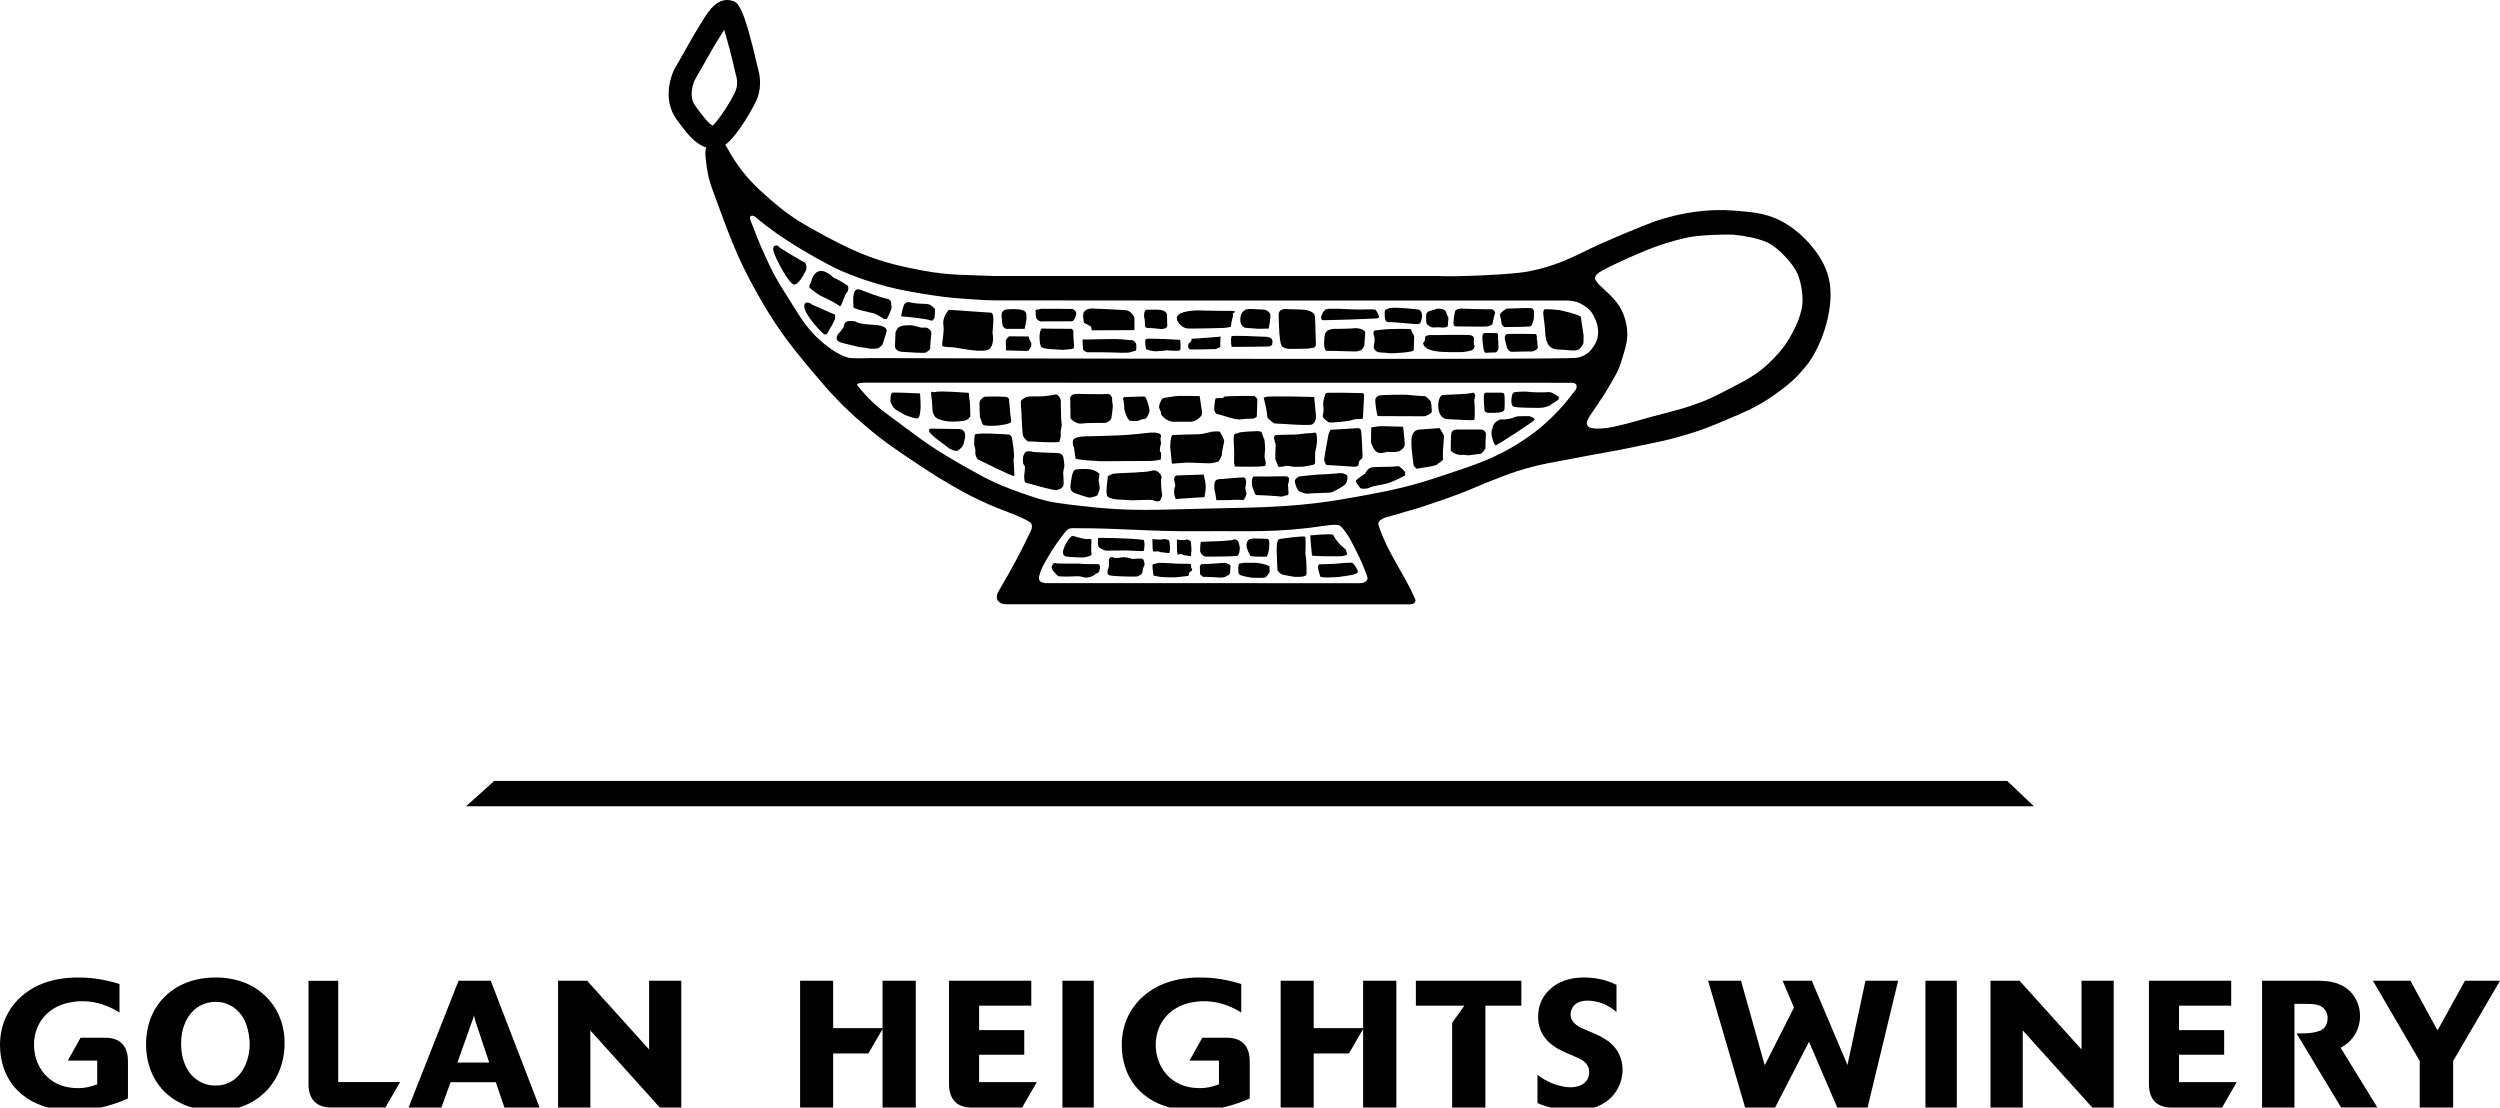 <?xml version="1.0" encoding="utf-8"?>
<!-- Generator: Adobe Illustrator 16.0.0, SVG Export Plug-In . SVG Version: 6.00 Build 0)  -->
<!DOCTYPE svg PUBLIC "-//W3C//DTD SVG 1.1//EN" "http://www.w3.org/Graphics/SVG/1.1/DTD/svg11.dtd">
<svg version="1.1" id="Layer_1" xmlns="http://www.w3.org/2000/svg" xmlns:xlink="http://www.w3.org/1999/xlink" x="0px" y="0px"
	 width="572.516px" height="253.637px" viewBox="12.342 296.242 572.516 253.637"
	 enable-background="new 12.342 296.242 572.516 253.637" xml:space="preserve">
<g>
	<polygon points="478.121,480.888 472.016,475.087 125.51,475.087 119.077,480.888 	"/>
	<g>
		<path d="M41.648,539.26c0-3.467-1.81-5.364-5.124-5.364h-5.734l-2.922,5.233h6.737v5.43c-1.613,0.566-2.682,0.872-4.404,0.872
			c-5.67,0-8.178-3.445-9.093-5.43c-0.895-1.94-0.981-3.75-0.981-4.47c0-4.23,2.312-7.654,6.258-9.18
			c2.05-0.742,3.903-0.829,4.688-0.829c4.273,0,7.326,1.767,8.635,2.595v-6.541c-4.448-1.353-7.479-1.483-9.507-1.483
			c-6.825,0-10.859,2.421-12.996,4.361c-1.657,1.439-4.862,5.059-4.862,11.077c0,4.165,1.396,6.912,2.311,8.308
			c4.23,6.585,12.451,6.781,14.479,6.781c5.844,0,10.706-2.027,12.494-2.791l0.021-1.047V539.26z"/>
		<path d="M298.534,539.26c0-3.467-1.811-5.364-5.124-5.364h-5.735l-2.922,5.233h6.738v5.43c-1.614,0.566-2.683,0.872-4.405,0.872
			c-5.669,0-8.177-3.445-9.093-5.43c-0.916-1.94-0.981-3.75-0.981-4.47c0-4.23,2.312-7.654,6.259-9.18
			c2.05-0.742,3.903-0.829,4.688-0.829c4.274,0,7.327,1.767,8.635,2.595v-6.541c-4.448-1.353-7.479-1.483-9.507-1.483
			c-6.825,0-10.858,2.421-12.996,4.361c-1.656,1.439-4.862,5.059-4.862,11.077c0,4.165,1.396,6.912,2.312,8.308
			c4.23,6.585,12.451,6.781,14.479,6.781c5.844,0,10.706-2.027,12.494-2.791l0.022-1.047V539.26L298.534,539.26z"/>
		<path d="M73.876,545.475c-1.767,2.006-5.387,5.146-12.059,5.146c-1.897,0-7.522-0.174-11.797-4.361
			c-3.99-3.946-4.229-9.093-4.229-10.902c0-1.679,0.195-5.975,3.248-9.747c1.811-2.224,5.626-5.517,12.713-5.517
			c1.81,0,6.541,0.175,10.575,3.532c1.984,1.636,5.343,5.387,5.189,12.015C77.451,537.45,77.125,541.637,73.876,545.475
			 M67.64,528.728c-0.698-0.98-2.552-3.053-5.932-3.053c-1.199,0-3.859,0.284-5.887,2.922c-0.873,1.156-2.007,3.249-2.007,6.738
			c0,0.785,0.088,3.619,1.526,5.953c0.611,1.024,1.439,1.722,1.767,1.983c1.897,1.483,3.663,1.57,4.601,1.57
			c5.016,0,7.61-4.492,7.807-9.006C69.559,535.095,69.515,531.366,67.64,528.728"/>
		<path d="M127.865,549.879l-1.984-5.8h-10.357l-2.094,5.8h-7.522l11.448-29.045h7.37l11.186,29.045H127.865z M121.302,530.363
			c-0.175-0.545-0.327-1.068-0.414-1.613c-0.131,0.501-0.284,0.98-0.458,1.438l-3.336,9.377h7.282L121.302,530.363z"/>
		<polygon points="163.451,549.879 147.533,532.217 147.533,549.879 140.142,549.879 140.142,520.834 146.792,520.834 
			160.988,536.578 160.988,520.834 168.358,520.834 168.358,549.879 		"/>
		<polygon points="214.453,549.879 214.453,531.89 211.204,537.493 203.137,537.493 203.137,549.879 195.571,549.879 
			195.571,520.834 203.137,520.834 203.137,530.146 203.137,531.693 206.473,531.693 214.453,531.693 214.453,520.834 
			222.064,520.834 222.064,549.879 		"/>
		<polygon points="324.504,549.879 324.504,531.89 321.255,537.493 313.187,537.493 313.187,549.879 305.62,549.879 305.62,520.834 
			313.187,520.834 313.187,530.146 313.187,531.693 316.523,531.693 324.504,531.693 324.504,520.834 332.114,520.834 
			332.114,549.879 		"/>
		<polygon points="344.892,549.879 344.892,530.473 347.683,526.547 336.584,526.547 336.584,520.834 360.744,520.834 
			360.744,526.547 352.501,526.547 352.501,549.879 		"/>
		<path d="M371.364,537.493c-0.546-0.218-1.069-0.458-1.592-0.741c-1.396-0.697-5.19-2.747-5.19-7.609
			c0-0.654,0.044-2.138,0.764-3.707c1.068-2.268,3.838-5.343,9.747-5.343c3.663,0,6.083,1.025,7.436,1.68v6.214
			c-0.131-0.131-0.829-0.654-1.439-1.068c-0.741-0.458-2.682-1.526-5.189-1.526c-2.922,0-3.882,1.81-3.882,3.118
			c0,2.094,1.984,2.966,3.533,3.62l2.093,0.872c2.595,1.155,4.775,2.595,5.757,5.342c0.501,1.309,0.523,2.377,0.523,2.966
			c0,0.697-0.131,2.333-1.025,4.077c-2.595,5.016-8.547,5.233-9.942,5.233c-1.069,0-3.62-0.175-6.498-1.024
			c-0.698-0.196-1.353-0.458-2.028-0.742v-6.497c0.327,0.283,0.654,0.523,1.025,0.741c1.766,1.199,4.404,2.137,6.585,2.137
			c0.327,0,1.199-0.044,2.093-0.371c1.897-0.741,2.138-2.333,2.138-3.074c0-0.61-0.175-1.155-0.284-1.352
			c-0.414-0.895-1.243-1.526-3.053-2.268L371.364,537.493z"/>
		<polygon points="433.093,549.879 426.617,534.812 418.855,549.879 411.986,549.879 403.504,520.834 411.048,520.834 
			416.478,540.197 423.172,526.983 420.577,520.834 427.249,520.834 435.427,540.132 439.548,520.834 447.027,520.834 
			440.028,549.879 		"/>
		<rect x="453.285" y="520.834" width="7.174" height="29.045"/>
		<rect x="255.644" y="520.834" width="7.174" height="29.045"/>
		<polygon points="491.488,549.879 475.57,532.217 475.57,549.879 468.178,549.879 468.178,520.834 474.828,520.834 
			489.024,536.578 489.024,520.834 496.394,520.834 496.394,549.879 		"/>
		<polygon points="566.476,549.879 566.476,539.216 555.747,520.834 564.338,520.834 570.553,532.217 576.833,520.834 
			584.858,520.834 574.129,539.216 574.129,549.879 		"/>
		<path d="M89.793,520.856v23.179h14.174l-3.358,5.822H88.115c-3.314,0-5.124-1.897-5.124-5.364v-23.637H89.793z"/>
		<path d="M249.778,544.057h-13.214v-6.279H246.9v-5.626h-10.336v-5.604h11.949v-5.713h-18.84v0.044v21.413v2.224
			c0,3.467,1.832,5.364,5.125,5.364h11.622L249.778,544.057z"/>
		<path d="M524.566,544.057h-13.214v-6.279h10.336v-5.626h-10.336v-5.604h11.949v-5.713h-18.84v0.044v21.413v2.224
			c0,3.467,1.811,5.364,5.125,5.364h11.622L524.566,544.057z"/>
		<path d="M548.377,536.207c0.327-0.218,1.199-0.697,1.963-1.439c0.828-0.784,2.464-2.726,2.464-5.844
			c0-2.224-0.829-3.729-1.309-4.426c-0.654-1.068-2.094-2.726-5.146-3.38c-1.569-0.327-3.902-0.284-4.143-0.284h-11.84v29.045h7.413
			v-23.746h2.748c1.526,0.044,3.205-0.043,4.273,1.396c0.545,0.741,0.589,1.57,0.589,1.897c0,0.785-0.262,1.526-0.698,2.093
			c-1.024,1.353-4.36,1.396-5.887,1.396h-0.523l10.183,16.943h8.308L548.377,536.207z"/>
	</g>
	<g>
		<path d="M223.045,386.34c0,0-5.888-0.284-6.346-0.174c-0.479,0.109-0.545,1.962-0.327,2.355c0.218,0.414,0.479,1.09,1.09,1.504
			c0.589,0.436,2.246,1.287,2.246,1.287s2.138,0.85,2.726,0.741c0.589-0.087,0.633-1.526,0.72-2.159
			C223.241,389.131,223.045,386.34,223.045,386.34"/>
		<path d="M234.209,386.209c0,0-6.433-0.501-7.458-0.24c-1.024,0.262-1.024-0.218-1.134,0.043c-0.131,0.262,0.022,1.112,0.131,1.941
			c0.044,0.349,0.153,2.224,0.153,2.224s0.108,1.613,1.352,2.028c1.243,0.436,2.464,0.829,5.734,0.414
			c1.156-0.131,1.57-1.046,1.57-1.046s-0.044-3.38-0.152-3.62C234.296,387.692,234.209,386.209,234.209,386.209"/>
		<path d="M242.692,387.125c-0.393-0.044-4.819-0.175-5.06,0.043c-0.262,0.218-1.003,0.676-0.98,1.396
			c0.043,0.698,0,3.227,0.174,3.38c0.175,0.174,0.371,1.482,0.741,1.613c0.96,0.393,3.402,0.109,3.402,0.109
			s2.616-0.262,2.856-0.742c0.218-0.479-0.065-1.243-0.109-1.701c-0.044-0.436-0.262-3.401-0.306-3.576
			C243.367,387.474,243.083,387.169,242.692,387.125"/>
		<path d="M231.832,394.496l-5.713-0.087c0,0-1.33-0.196-0.981,0.632s2.464,2.29,2.464,2.29l2.159,1.636
			c0,0,1.482,0.763,1.896,0.479c0.415-0.283,1.156-0.785,1.353-1.57c0.218-0.785,0.327-1.155,0.349-1.701
			C233.468,394.321,231.832,394.496,231.832,394.496"/>
		<path d="M243.258,395.738c-1.003-0.043-7.174-0.501-7.653,0.044c-0.131,0.152-0.284,2.529-0.044,2.834
			c0.218,0.306,0.131,1.549,0.131,1.549s0.218,1.155,0.764,1.373c0.545,0.196,7.827,3.947,8.111,3.686
			c0.262-0.262-0.262-3.424-0.044-4.187c0.196-0.764-0.327-3.751-0.327-3.751S244.261,395.804,243.258,395.738"/>
		<path d="M254.008,399.969c0,0-5.059-0.175-5.124-0.219c-0.262-0.261-1.396-0.13-1.396-0.13s-0.829,0.239-0.895,1.744
			c0,0.479-0.021,1.178,0.327,1.438c0.35,0.262-0.087,2.334-0.043,2.573c0.152,0.872-0.196,1.439,1.068,1.592
			c0.239,0.044,5.931,1.723,6.433,1.505c0.522-0.218,1.592-0.327,1.548-1.636c-0.065-1.33-0.044-1.831-0.109-2.071
			c-0.065-0.262,0.283-1.854,0.283-1.854s-0.152-1.94-0.349-2.268C255.229,399.816,254.008,399.969,254.008,399.969"/>
		<path d="M255.273,387.976c0,0-0.327-1.679-1.505-1.352c-0.414,0.131-2.42,0.371-2.572,0.371c-1.614,0.087-3.511-0.131-4.056,0.283
			c-1.025,0.698-1.156,0.458-0.981,2.028c0.174,1.57,0.239,6.367,0.501,6.847c0.284,0.501,1.091,1.374,1.309,1.221
			c0.218-0.153,3.751,0.305,6.847,0.108c0.306-0.021,0.545-1.679,0.437-2.115c-0.109-0.415,0.37-1.701,0.196-2.202
			C255.317,392.686,255.273,387.976,255.273,387.976"/>
		<path d="M259.111,386.449c0,0-1.679-0.152-1.679,1.068c0,1.221,0.065,4.514,0.065,4.514s1.134,1.461,2.682,1.2
			c1.548-0.24,5.299-0.044,5.561-0.196c0.262-0.153,1.046-0.545,1.134-1.156c0.108-0.589,0.414-2.791,0.262-3.184
			c-0.153-0.414-0.109-1.352-0.109-1.352s-0.414-1.046-1.155-0.872C265.172,386.58,259.111,386.449,259.111,386.449"/>
		<path d="M258.762,403.741c-0.523,0.043-0.938,0.85-1.178,2.922c-0.021,0.327-0.458,1.679,0.479,2.311
			c0.218,0.153,3.489,1.287,3.859,1.222c0.829-0.131,1.526-0.349,1.701-0.523c0.174-0.175,0.566-1.526,0.566-1.526
			s-0.108-1.352-0.218-1.592c-0.131-0.218,0.175-1.788,0.175-1.788s-0.895-0.959-2.486-1.09
			C260.745,403.588,259.284,403.676,258.762,403.741"/>
		<path d="M278.321,405.747c0.24-0.479-0.807-2.137-2.202-1.723c-1.417,0.414-2.77,0.262-3.053,0.37
			c-0.306,0.088-5.582,0.196-5.953,0.371c-0.349,0.152-1.068,0.523-1.068,0.523l-0.218,2.115c0,0-0.283,2.202,0.218,2.595
			c0.523,0.414,1.811,0.632,2.355,0.632s3.053,0.196,3.249,0.196c0.174,0,4.426-0.239,4.797-0.021
			c0.393,0.218,1.396,0.458,1.636-0.065c0.239-0.523,0.479-0.959,0.393-1.309C278.365,409.083,278.081,406.205,278.321,405.747"/>
		<path d="M261.661,396.153c0,0-3.532-0.109-3.619,1.046c-0.109,1.178,0.218,1.396,0.218,1.396l0.414,2.726
			c0,0,1.745,0.306,2.639,0.349c0.894,0.044,3.184,0.196,3.184,0.196l11.447-0.065c0,0,2.269-0.131,2.269-0.436
			c0-0.306,0.174-1.461-0.153-1.657s0.175-1.94,0.175-1.94s-0.262-1.2-0.044-1.483c0.196-0.306,0.065-1.309-3.227-0.894
			c-1.984,0.262-1.047,0.109-4.121,0.414C269.228,395.978,261.661,396.153,261.661,396.153"/>
		<path d="M274.483,387.06c-0.327-0.065-4.775,0.131-4.775,0.131s-0.283,0.414-0.13,0.654c0.152,0.24,0.174,1.025,0.174,1.025
			l0.087,1.199c0,0,0.677,2.486,1.353,2.551c0.676,0.044,1.875,0.131,2.115-0.131c0.262-0.24,1.308-0.262,1.482-0.436
			c0.502-0.632,0.851-1.461,0.807-1.875C275.443,388.979,274.81,387.125,274.483,387.06"/>
		<path d="M286.912,386.951c0,0-4.798-0.109-5.299,0c-0.479,0.087-2.595,0.371-2.966,0.502c-0.37,0.152-1.068,1.832-0.828,2.268
			c0.262,0.436,0.414,1.068,0.414,1.287c0,0.24,0.349,0.567,0.349,0.567s1.309,1.439,2.748,1.243c0.218-0.021,3.925,0,3.925,0
			s0.872-0.24,1.111-0.393c0.677-0.479,1.243-0.938,1.243-1.613c0-0.698-0.218-1.657-0.218-1.657l-0.283-2.093L286.912,386.951z"/>
		<path d="M280.85,395.869c-0.393,0.043-0.566,2.442-0.523,2.812c0.065,0.35,0.393,3.751,0.393,3.751s3.141-0.262,3.686-0.262
			c0.566,0,5.015,0.24,5.407,0.152c0.393-0.065,1.549-0.37,1.549-0.37s0.872-1.222,0.828-1.811
			c-0.065-0.566,0.545-2.703,0.502-2.965c-0.044-0.262-0.807-2.137-1.199-2.137c-0.371,0-1.526,0.022-1.745,0.087
			c-0.218,0.065-2.115,0.567-2.965,0.567C285.909,395.695,281.461,395.804,280.85,395.869"/>
		<path d="M288.002,404.918c0,0-5.713,0.196-6.062,0.196c-0.698,0-0.851,0.895-0.61,1.483c0.239,0.588,0.108,1.046,0.108,1.046
			s-0.393,1.134-0.152,1.876c0.24,0.741,0.24,1.09,0.393,1.024c0.131-0.087,6.498-0.458,6.498-0.458s0.327-1.613,0.283-2.573
			c-0.044-0.98-0.283-1.657-0.283-1.657L288.002,404.918z"/>
		<path d="M297.139,405.572c-0.306-0.043-5.037,0.371-5.037,0.371s-0.895-0.065-1.309,0.305c-0.393,0.371-0.37,1.112-0.37,1.592
			c0,0.415,0.218,1.309,0.218,1.309l0.262,1.636c0,0,3.511,0,3.881-0.065c0.393-0.065,1.723,0,1.723,0s0.589,0.239,0.851-0.284
			c0.24-0.566,0.566-1.046,0.393-1.396c-0.175-0.37-0.24-1.134-0.24-1.134S298.163,405.747,297.139,405.572"/>
		<path d="M299.646,386.907c0,0-6.803-0.022-6.955,0.196c-0.175,0.218-0.437,0.305-0.437,0.305s-1.352-0.087-1.548,0.131
			c-0.131,0.131-0.414,2.617-0.24,2.769c0.152,0.153,0.109,0.654,0.72,0.764c0.087,0.021,1.592,0.458,1.592,0.458l1.33,0.415
			c0,0,1.613,0.436,2.181,0.349c0.545-0.087,1.33-0.109,1.548-0.152c0.218-0.044,1.243,0.021,1.418-0.022
			c0.174-0.043,0.915-0.262,0.915-0.589c0-0.349,0.109-3.947,0.109-3.947L299.646,386.907z"/>
		<path d="M300.257,394.975c0,0-4.165,0.109-4.405,0.436c-0.239,0.327-0.916-0.371-0.98,1.047c-0.044,1.396,0.218,3.118,0.064,5.299
			c-0.064,0.523,0.24,1.33,0.24,1.33s6.673,0.174,6.935-0.218c0.239-0.393-0.044-1.549-0.153-1.788
			c-0.108-0.24,0.153-1.963,0.109-2.159c-0.044-0.175-0.044-1.94-0.262-2.224c-0.196-0.283-0.458-1.483-0.654-1.57
			C300.933,394.997,300.257,394.975,300.257,394.975"/>
		<path d="M313.296,387.147c0,0-10.641-0.283-11.055,0c-0.415,0.262-0.611-0.131-0.415,0.545c0.196,0.654,0.35,1.592,0.523,2.311
			c0.152,0.698,0.152,1.854,0.349,2.006c0.219,0.152,1.222,1.287,1.701,1.221c0.458-0.044,7.806,0.61,8.438,0.196
			c0.61-0.392,0.916-1.046,0.872-1.94C313.645,390.592,313.296,387.147,313.296,387.147"/>
		<path d="M324.526,386.275c0,0-8.264-0.218-8.504-0.022c-0.218,0.196-0.764,1.919-0.654,2.791c0.131,1.069,0.065,0.981,0.065,1.396
			c0,0.415-0.283,1.025-0.109,1.352c0.196,0.327,1.134,1.265,1.636,1.221c0.479-0.065,2.268-0.109,2.442-0.153
			c0.196-0.065,2.573-0.283,2.812-0.501c0.262-0.218,2.159-0.065,2.225-0.283c0.043-0.218,0.152-2.29,0.152-2.573
			c0-0.283,0.152-2.529,0.152-2.769C324.7,386.515,324.526,386.275,324.526,386.275"/>
		<path d="M304.705,395.869c0,0-0.807-0.109-0.546,1.003c0.175,0.741,0.371,1.134,0.306,1.592c-0.044,0.458-0.131,2.813-0.021,3.097
			c0.087,0.262,0.523,1.09,0.589,1.461c0.043,0.37,1.744-0.088,1.744-0.088s1.09,0,1.33,0.131c0.239,0.153,2.682,0.044,2.682,0.044
			s1.178-0.196,2.115-0.393c0.763-0.152,0.61-0.632,0.61-0.632s-0.043-2.203,0.044-2.486c0.108-0.283,0.37-1.679,0.37-2.289
			c0-0.611,0.109-2.181-0.61-1.984c-0.697,0.196-1.875,0.087-2.42,0.24c-0.262,0.065-2.508,0.262-2.683,0.196
			C308.019,395.738,304.705,395.869,304.705,395.869"/>
		<path d="M299.537,405.354c-0.676-0.021-0.479,2.093-0.479,2.093s0.632,2.159,0.938,2.159c0.283,0,4.514,0.196,4.862,0.262
			s1.199,0.175,1.374,0c0.174-0.196,1.264,0,1.198-0.676l-0.131-2.006c0,0,0.48-1.309,0.065-1.701
			C306.973,405.114,304.487,405.464,299.537,405.354"/>
		<path d="M319.554,404.569c0,0-3.99,0.349-5.342,0.349c-0.677,0.022-4.383,0.437-4.383,0.437s-1.068,0.523-0.96,1.178
			c0.109,0.654,0.502,1.94,1.003,2.202c0.502,0.218,1.374,0.654,2.028,0.545c0.654-0.131,5.059-0.131,5.451-0.306
			c0.393-0.196,3.031-1.438,3.314-2.158s0.283-1.33,0.24-1.613C320.863,404.875,319.554,404.569,319.554,404.569"/>
		<path d="M317.025,394.67c0,0-0.479,0.981-0.479,1.221s-1.134,5.691-0.938,5.887c0.174,0.218,0.305,1.024,0.589,0.96
			c0.283-0.044,5.625,0.392,6.323,0.392c0.697,0,0.959-0.262,0.959-0.61s0.262-0.872,0.262-0.872s0.479-0.327,0.589-0.523
			c0.131-0.196-0.196-6.083-0.306-6.345c-0.131-0.283-0.479-0.501-0.479-0.501L317.025,394.67z"/>
		<path d="M332.658,402.978c0,0,1.439,1.047,1.483,1.461c0.021,0.72,0,0.741-0.393,0.895c-0.393,0.174-2.595,1.373-4.034,1.7
			s-2.856,0.437-3.794,0.916c-0.698,0.349-2.115,0.218-2.115,0.044c0-0.153-1.068-1.287-0.981-1.636
			c0.109-0.327,2.094-1.636,2.094-1.636s0.676-1.265,1.439-1.417c0.763-0.175,4.448-0.152,4.688-0.175
			C331.569,403.087,332.658,402.978,332.658,402.978"/>
		<path d="M333.662,393.972c0,0-5.146-0.174-5.43-0.131l-1.875,0.284l-0.044,3.423c0,0,0.61,2.181,1.744,2.377
			c1.156,0.175,1.614-0.196,1.984-0.196c0.371,0,1.461,0.065,1.767,0.021l0.916-0.152c0,0,1.265-0.676,1.308-1.438
			C334.076,397.417,333.662,393.972,333.662,393.972"/>
		<path d="M341.926,394.277c-0.218,0-4.558,0.349-4.558,0.349s-1.308-0.044-1.7,1.548c-0.393,1.592,0.37,6.171,0.37,6.455
			s0.611,0.981,0.829,0.938c0.218-0.065,4.339-0.61,4.558-0.938c0.218-0.327,1.438-0.807,1.373-1.243c-0.065-0.458,0-2.05,0-2.05
			l0.24-3.271C343.06,396.065,342.144,394.277,341.926,394.277"/>
		<path d="M328.254,386.798c-0.327,0.087-0.872,0.349-0.959,0.959c-0.065,0.588,0.349,3.772,0.61,3.772l10.685,0.044
			c0,0,1.723-0.523,1.657-1.178c-0.088-0.654-0.088-2.115-0.327-2.333c-0.283-0.24-0.872-1.09-1.33-1.09
			c-0.414,0-2.879-0.196-3.38-0.262C333.684,386.515,328.603,386.711,328.254,386.798"/>
		<path d="M349.776,386.166l-1.396,0.24c-0.327,0.043-5.146,0.284-5.56,0.284c-1.439,0-1.832,5.429,0.959,5.538
			c3.555,0.131,6.105,0.415,6.215,0.109c0.108-0.306,0.065-2.77,0.065-3.097c0-0.327-0.109-1.003-0.109-1.265
			s0.283-1.134,0.218-1.33C350.125,386.449,349.776,386.166,349.776,386.166"/>
		<path d="M352.632,395.477c0,0-0.305-0.872-1.09-0.872h-5.495c0,0-1.024-0.022-1.265,0.632c-0.239,0.676-0.196,3.467-0.196,3.467
			s-0.283,0.763,0.567,1.221c1.003,0.523,1.569,0.545,1.896,0.479c0.327-0.043,1.592,0.109,1.592,0.109l2.9-0.371
			c0,0,1.047-0.98,0.981-1.352C352.48,398.398,352.632,395.477,352.632,395.477"/>
		<path d="M362.531,391.53c0,0-2.638,0-2.965,0.109c-0.349,0.109-0.676,0.327-1.657,0.523c-0.96,0.24-1.854,0.109-1.854,0.109
			s-1.636,0.414-1.854,1.788c-0.087,0.61-0.632,0.938-0.021,2.856c0.065,0.196,0.414,1.417,0.741,1.309
			c0.349-0.109,8.831-5.517,8.875-5.888C363.884,391.944,362.531,391.53,362.531,391.53"/>
		<path d="M356.1,386.166h-3.271c0,0-0.61-0.218-0.676,0.72c-0.065,0.938,0.152,3.271,0.152,3.271s-0.043,0.523,0.785,0.61
			c0.851,0.087,2.683-0.065,2.683-0.065s0.98-0.152,1.09-0.654c0.109-0.48,0.044-2.639,0.044-2.856c0-0.196,0-0.763-0.262-0.916
			C356.383,386.166,356.1,386.166,356.1,386.166"/>
		<path d="M360.81,385.926c-1.636,0.13-1.984-0.065-2.225,0.959c-0.218,1.003-0.175,1.94,0.131,2.289
			c0.283,0.349,0.851,0.262,1.33,0.349c0.458,0.087,5.255,0.174,5.538,0.087c0.262-0.087,1.723-0.393,1.832-0.611
			c0.109-0.218,1.832-1.068,1.897-1.417c0.043-0.349,0.043-0.501-0.35-0.676c-0.393-0.152-1.111-0.916-2.027-0.872
			s-1.396,0.087-1.832,0.065c-0.458-0.043-1.504,0.021-1.962-0.065C362.641,385.97,361.42,385.882,360.81,385.926"/>
		<path d="M257.977,366.999c0,0-6.847-0.087-7.152-0.043c-0.283,0.043-1.33,0.262-1.33,0.262s0.021,1.483,0.131,1.766
			c0.175,0.545,0.916,0.938,1.221,0.872c0.306-0.065,5.778,0.022,6.149-0.043c0.24-0.022,0.981,0.109,1.155-0.153
			c0.175-0.24,0.48-0.632,0.633-1.461C258.936,367.414,257.977,366.999,257.977,366.999"/>
		<path d="M366.065,367.086c-0.458,0.305-0.327,1.177-0.044,3.14c0.152,1.024,0.152,2.834,0.393,3.75
			c0.24,0.938,0.828,2.29,2.77,2.312c2.093,0.022,3.314,0.415,4.383,0.109c0.785-0.218,1.373-1.396,1.396-1.636
			c0.021-0.262,0.065-1.613-0.022-2.071c-0.065-0.458-0.545-3.38-0.545-3.838c0-0.436-4.317-1.504-5.059-1.613
			C369.03,367.195,366.261,366.956,366.065,367.086"/>
		<path d="M363.928,372.734c-0.175,0.022-6.236-0.131-6.563,0.043c-0.327,0.196-0.502,0.698-0.415,1.09l0.523,2.05
			c0.044,0.174,0.502,0.938,1.112,0.894s4.731-0.087,4.731-0.087s1.33-0.458,1.199-0.938c-0.131-0.479-0.108-1.396-0.131-1.57
			c-0.065-0.196-0.108-0.349-0.108-0.349S364.407,372.712,363.928,372.734"/>
		<path d="M355.227,372.538c-0.087,0.022-3.053-0.152-3.205,0.065c-0.152,0.218-0.239,0.785-0.218,1.199l0.262,2.268
			c0.021,0.196,0.262,1.024,0.545,0.981c0.283-0.065,2.333-0.109,2.333-0.109s0.633-0.523,0.567-1.025
			c-0.065-0.523-0.044-1.526-0.065-1.745c-0.022-0.218-0.065-0.371-0.065-0.371S355.446,372.494,355.227,372.538"/>
		<path d="M357.321,366.934c0,0-1.33,0.873-1.417,1.178c-0.131,0.501,0.087,1.003,0.152,1.156c0.065,0.196,0.152,1.156,0.152,1.156
			s0.458,0.763,0.741,0.719c0.262-0.043,5.626,0.022,5.975-0.218c0.35-0.262,0.764-1.701,0.698-2.224
			c-0.044-0.502,0.262-1.767-0.633-1.897C362.117,366.716,357.321,366.934,357.321,366.934"/>
		<path d="M346.919,366.912c0,0-1.177,0-1.373,0.676c-0.175,0.676-0.48,2.856-0.262,3.096c0.131,0.153,0,0.284,0.72,0.306
			c0.719,0,6.781,0.109,7.021,0c0.262-0.109,1.156-0.284,1.156-0.698c0-0.415,0.566-2.486,0.566-2.486s-0.239-0.785-0.981-0.742
			C353.047,367.13,346.919,366.912,346.919,366.912"/>
		<path d="M340.945,367.108c-0.566,0.327-1.962,0.218-2.006,1.265c-0.044,1.199,0.065,1.919,0.065,1.919s0.698,1.068,1.81,0.938
			c1.134-0.131,1.657,0.109,2.421,0c0.763-0.131,0.697-0.545,0.697-0.545l0.109-1.701c0,0-0.349-0.654-0.437-1.025
			C343.365,366.781,341.533,366.781,340.945,367.108"/>
		<path d="M341.839,372.974c-0.938,0.044-3.184-0.24-3.14,0.589c0.043,0.632-0.24,1.003-0.24,1.003s-0.349,0.284-0.196,0.458
			c0.175,0.174,0.131,1.243,3.053,1.679c1.57,0.24,5.168,0.196,5.757,0.174c0.545-0.043,2.572-0.262,2.726-0.741
			c0.087-0.349,0.414-0.654,0.152-0.829c-0.24-0.175,0-1.526-0.065-1.636c-0.087-0.109-0.087-0.676-1.221-0.719
			C347.531,372.908,343.605,372.908,341.839,372.974"/>
		<path d="M335.472,371.666c-0.065-0.174-4.972-0.109-5.865,0c-0.567,0.065-2.138,0.218-2.138,0.218s-1.068-0.175-0.349,1.635
			c0,0,0.044,0.807-0.044,1.156c-0.131,0.567-0.152,1.024-0.108,1.308c0.065,0.305,0.632,0.938,1.265,0.959
			c0.501,0,2.181,0.152,2.398,0.196c0.218,0.043,2.682-0.109,3.293-0.175c0.938-0.109,2.071-0.24,2.158-0.501
			c0.065-0.24,0.087-2.333,0.087-2.333s0.088-0.85-0.043-1.09c-0.109-0.262-0.415-0.632-0.415-0.632S335.537,371.84,335.472,371.666
			"/>
		<path d="M330.413,366.847c-0.546,0.24-0.96,0.24-0.96,0.85c0,1.09-0.065,2.377,0.895,2.312c0.98-0.065,6.302,0.523,6.563,0.458
			c0.392-0.109,0.653,0.087,0.894-0.785c0.262-0.85,0.175-0.938,0.196-1.374c0-0.371-0.414-1.025-0.589-1.112
			C336.889,367.021,331.198,366.476,330.413,366.847"/>
		<path d="M318.507,371.557c0,0-2.354-0.218-2.703,1.134c-0.371,1.352-0.175,3.031-0.175,3.031s0.175,0.981,0.72,0.894
			c0.545-0.109,6.498,0.196,6.825,0.087l0.938-0.284c0,0,0.632-0.654,0.676-1.177c0.065-0.545,0.152-2.442,0.196-2.682
			c0.152-0.872-1.788-1.243-2.355-1.156C322.083,371.513,318.507,371.557,318.507,371.557"/>
		<path d="M316.24,367.021c-0.632,0.153-0.916,0.676-1.199,1.308c-0.283,0.633-0.239,1.309,0.479,1.243
			c0.24-0.022,5.582-0.131,5.909-0.153c0.523-0.043,5.932-0.24,5.932-0.24c1.111,0,0.72-0.654,0.72-0.654s-0.48-1.352-0.96-1.417
			s-4.165,0.065-5.255-0.022C320.949,367.021,317.025,366.847,316.24,367.021"/>
		<path d="M307.343,367.043c0,0-2.224-0.437-2.18,1.33c0.065,1.788,0.043,6.956,0.959,7.37c0.894,0.414,1.33,0.371,1.461,0.393
			c0.305,0.021,4.688,0,4.841-0.153c0.174-0.153,1.308,0.24,1.265-1.025c-0.044-1.287-0.131-5.451-0.24-6.367
			c-0.108-0.916-1.569-1.286-2.224-1.396C310.571,367.108,307.343,367.043,307.343,367.043"/>
		<path d="M294.413,373.235c-0.219,0.196-0.196,1.309-0.044,2.398c0.021,0.109,3.205,0.022,3.205,0.022s5.212-0.022,5.386-0.087
			c0.35-0.109,0.764-0.283,0.72-0.501c-0.043-0.24,0.633-1.592-1.526-1.701C300.061,373.257,294.631,373.039,294.413,373.235"/>
		<path d="M297.466,367.217c-0.502,0.393-1.199,0.872-1.068,2.595c0.108,1.199,1.046,1.483,1.046,1.483s2.486,0.218,3.075,0.24
			c0.566,0,2.376-0.043,2.376-0.043s0.458-2.66,0.393-3.118c-0.065-0.48-0.72-1.243-1.766-1.243
			C300.453,367.13,297.967,366.803,297.466,367.217"/>
		<path d="M291.862,373.323c0,0-5.975,0.523-6.389,0.479c-0.414-0.043-0.218,0.48-0.371,0.611c-0.152,0.131-0.588,0.567-0.588,0.567
			s-0.393,1.243,0.545,1.287c0.959,0.043,5.647-0.087,5.647-0.087s1.155-0.393,1.112-0.632
			C291.753,375.285,291.862,373.323,291.862,373.323"/>
		<path d="M286.52,367.326c0,0-4.492,0.044-4.667,1.636c-0.131,1.155,1.396,2.464,2.465,2.507c1.111,0.065,7.98-0.109,8.308-0.131
			c1.024-0.087,1.569-0.262,1.569-0.262s0.24-1.613,0.437-2.159c0.24-0.567,0-0.894,0-0.894s1.439-0.632-0.523-0.588
			C292.45,367.479,286.52,367.326,286.52,367.326"/>
		<path d="M431.37,361.112c-0.98-6.498-6.781-11.622-9.594-13.367c-4.23-2.66-7.392-2.878-12.363-3.271
			c-5.691-0.48-12.037,0.393-18.099,2.464c-2.071,0.698-11.513,4.623-15.002,6.345c-3.467,1.701-7.937,4.012-14.086,5.146
			c-3.903,0.72-16.419,1.243-20.41,1.025H240.074c-6.737-0.305-10.074-0.087-16.354-1.243c-9.05-1.636-14.151-3.467-22.241-7.828
			c-5.081-2.748-8.003-4.361-12.386-8.155c-3.903-3.38-6.062-5.473-8.875-9.791c-0.61-0.938-0.828-1.526-1.438-2.464
			c-0.131-0.218-0.24-0.393-0.349-0.567c3.009-2.224,6.737-9.115,7.305-10.554c1.221-3.14,0.436-6.105,0.195-6.891
			c-3.467-15.045-4.622-15.285-6.235-15.634c-0.262-0.065-0.567-0.087-0.851-0.087c-2.856,0.043-4.667,3.096-6.411,6.062
			c-0.327,0.567-0.654,1.112-1.047,1.701l-4.71,8.286c-0.131,0.262-3.074,6.433,0.698,11.404l0.589,0.807
			c1.679,2.268,3.576,4.732,6.105,5.517c-0.196,0.72-0.24,1.287-0.153,2.159c0.327,3.184,0.654,5.037,1.788,8.046
			c3.337,8.94,5.125,14.5,9.922,23.004c4.121,7.348,6.978,11.208,12.385,17.662c4.514,5.364,7.175,8.33,12.495,12.865
			c4.383,3.729,7.13,5.539,11.927,8.723c4.121,2.726,4.841,3.227,10.794,6.585c1.482,0.807,5.103,2.573,7.457,3.488
			c2.355,0.916,7.414,2.77,7.828,3.62c0.437,0.872-0.239,1.94-0.479,2.42c-2.159,4.579-4.23,8.286-6.65,12.43
			c-0.284,0.479-0.72,1.177-0.764,1.7c-0.021,0.502,0.044,0.938,0.414,1.265c0.458,0.414,0.851,0.654,1.767,0.633l92.301,0.021
			c0.633,0,1.068-0.109,1.287-0.523c0.174-0.327,0.131-0.479-0.044-0.851c-2.639-5.996-5.953-9.899-8.242-16.528
			c-0.153-0.393-0.175-0.763,0.087-1.09c0.676-0.895,2.202-1.068,3.511-1.461c3.729-1.155,3.925-1.09,6.433-1.919
			c3.271-1.112,5.124-1.701,8.352-2.922c3.161-1.178,4.841-2.071,8.002-3.249c2.791-1.09,4.383-1.723,7.262-2.551
			c3.902-1.112,6.192-1.396,10.183-2.181c5.931-1.178,9.354-1.636,15.264-2.9c4.273-0.916,6.716-1.286,10.902-2.551
			c3.903-1.156,6.062-2.028,9.812-3.62c4.252-1.832,6.737-2.812,10.532-5.451c3.292-2.311,5.102-3.794,7.632-6.934
			C429.234,375.961,432.352,367.61,431.37,361.112 M171.584,320.511c-1.679-2.203-0.392-5.386-0.174-5.866l4.491-7.894
			c0.35-0.523,0.698-1.134,1.091-1.766c0.305-0.523,0.741-1.243,1.178-1.919c0.807,2.573,1.854,6.629,2.66,10.183l0.087,0.262
			c0,0.022,0.567,1.766-0.087,3.445c-0.851,2.202-3.99,6.869-5.233,8.046c-0.807-0.196-2.552-2.507-3.401-3.663L171.584,320.511z
			 M204.51,377.313c-1.242-0.676-1.896-1.134-3.009-2.006c-4.404-3.467-5.909-6.542-8.94-11.295
			c-2.071-3.249-3.205-5.167-4.797-8.722c-1.003-2.224-1.592-3.489-2.464-5.822c-0.393-1.046-0.654-1.679-1.047-2.66
			c-0.108-0.305-0.218-0.589-0.152-0.807c0.175-0.676,0.981-0.262,1.243-0.065c0.938,0.785,1.723,1.439,2.769,2.224
			c2.355,1.81,6.782,4.862,14.021,8.722c3.902,2.093,8.743,3.729,13.039,4.906c3.532,0.938,7.349,1.57,10.968,2.115
			c3.489,0.523,5.495,0.654,9.027,0.894c1.984,0.131,3.118,0.218,5.124,0.24h8.374l25.229,0.022h97.621
			c1.352,0.152,2.181,0.283,3.467,1.09c1.286,0.807,1.919,1.504,2.551,2.922c0.546,1.221,0.808,2.006,0.785,3.358
			c-0.043,1.701-0.654,2.66-1.592,3.903c-0.938,1.199-2.376,1.744-3.554,1.875c-4.405,0.458-149.627,0.087-161.184,0.043
			c-0.458,0-4.296,0.153-5.364-0.087C205.906,377.945,205.274,377.728,204.51,377.313 M325.463,428.947
			c-0.109,0.284-0.218,0.371-0.458,0.523c-0.632,0.458-1.068,0.283-2.05,0.327l-71.237-0.021c-0.522-0.022-1.766-0.327-1.417-1.548
			c0.349-1.222,0.698-2.007,0.698-2.007s2.245-4.491,5.538-8.46c0.654-0.654,1.417-0.567,1.919-0.567
			c11.753,0.022,16.942,0.807,28.718,0.698c11.382-0.109,17.335,0.436,28.607-1.265c0.676-0.109,1.919-0.24,2.595-0.196
			c0.415,0.043,0.72,0.043,1.003,0.327c1.614,1.657,2.421,3.423,3.642,5.844c1.025,2.027,1.505,3.205,2.333,5.407
			C325.485,428.358,325.573,428.62,325.463,428.947 M372.584,386.253c-0.567,0.742-4.404,6.171-11.208,10.685
			c-6.825,4.514-11.447,5.778-19.188,8.396c-7.305,2.441-11.601,3.292-19.188,4.688c-13.127,2.421-20.78,2.398-34.125,2.683
			c-11.578,0.239-17.706,0.784-29.197-0.633c-4.121-0.479-6.781-0.697-10.706-2.006c-7.784-2.617-9.899-3.686-15.699-6.978
			c-5.932-3.358-9.181-5.517-14.588-9.66c-3.336-2.53-5.451-3.75-8.242-6.869c-0.545-0.632-1.614-1.81-1.767-2.115
			c-0.305-0.589,1.81-0.567,1.81-0.567l161.511,0.022c0,0,1.221-0.109,1.396,0.632C373.543,385.337,372.759,386.035,372.584,386.253
			 M424.895,367.174c-0.502,2.028-0.96,3.162-1.94,5.015c-1.374,2.638-2.508,4.165-4.602,6.323
			c-3.794,3.881-6.737,5.037-11.534,7.566c-6.912,3.642-11.491,4.187-18.971,6.367c-1.33,0.393-2.071,0.589-3.401,0.916
			c-2.138,0.501-3.314,0.916-5.517,1.003c-0.764,0.043-1.112,0.065-2.007-0.087c-0.436-0.087-0.807-0.174-1.024-0.567
			c-0.24-0.436-0.196-0.807,0-1.243c0.479-1.112,1.09-1.745,1.723-2.726c1.178-1.854,1.854-2.639,2.943-4.558
			c1.396-2.442,2.377-3.794,3.162-6.476c0.938-3.118,1.7-5.103,1.024-8.33c-0.697-3.314-2.071-5.081-4.557-7.392
			c-1.854-1.722-1.745-1.548-2.442-2.595c-0.306-0.479-0.218-1.265,1.482-2.159c3.097-1.701,7.283-3.489,9.943-4.601
			c2.922-1.221,6.367-2.29,9.463-2.966c3.184-0.698,9.616-0.763,10.685-0.676c2.442,0.24,5.495,0.763,7.72,1.766
			c2.66,1.199,6.062,5.081,6.934,7.174C424.851,360.981,425.527,364.601,424.895,367.174"/>
		<path d="M274.744,373.912c-0.37,0.305,0.065,2.333,0.065,2.333s1.549,0.523,2.377,0.436c0.807-0.087,1.482-0.087,1.482-0.087
			l0.785-0.131c0,0,2.683,0.262,3.075,0c0.37-0.261,0.065-2.398,0.065-2.398S275.137,373.606,274.744,373.912"/>
		<path d="M274.744,367.174c0,0-0.719,0.741-0.262,2.202c0.044,0.152,0.088,1.592,0.088,1.592s0,0.436,1.003,0.393
			c0.479,0,2.071,0.152,2.289,0.196c0.698,0.109,1.788-0.065,1.788-0.698c0-0.611-0.043-2.312-0.087-2.617s-0.414-1.068-2.225-1.09
			C276.162,367.152,274.744,367.174,274.744,367.174"/>
		<path d="M260.31,373.955c-0.152-0.131,0.087,2.398,0.087,2.398s0.567,0.61,1.156,0.567c0.566-0.043,5.276,0,5.604,0.043
			c0.306,0.044,3.489,0.109,3.816,0c0.566-0.196,1.199-0.327,1.438-0.414c0.262-0.087,0.131-1.526,0.131-1.526
			s-0.327-0.894-1.112-0.894c-0.807,0-2.114-0.196-2.376-0.196C266.394,373.781,260.462,374.086,260.31,373.955"/>
		<path d="M262.381,366.89c-0.741,0-1.613,0.327-1.896,0.981c-0.284,0.654,0.108,2.311,0.108,2.311s1.613,0.72,1.613,0.938
			c0,0.218,0.175,0.764,0.175,0.764l9.747-0.044v-2.791c0,0-0.502-1.657-2.137-1.788C268.4,367.174,263.145,366.89,262.381,366.89"
			/>
		<path d="M251.239,371.491c0,0-0.632-0.501-0.828,1.57c-0.044,0.458,0,2.66,0.589,2.791c0.262,0.065,1.046,0.284,1.177,0.284
			s3.533,0.262,3.751,0.218c0.632-0.131,2.246-0.065,2.354-0.436c0.088-0.393-0.218-3.358-0.131-3.663
			c0.088-0.349-0.305-0.763-0.61-0.72C257.213,371.578,251.239,371.491,251.239,371.491"/>
		<path d="M247.924,373.301l-4.491-0.043c0,0-0.807,0.654-0.764,1.156c0.044,0.501,0.044,2.071,0.044,2.071l4.688,0.131l0.48-0.087
			c0,0,0.741-1.068,0.654-1.221c-0.088-0.175,0.087-0.393-0.044-0.545c-0.152-0.174-0.371-0.785-0.437-0.916
			C248.012,373.715,247.924,373.301,247.924,373.301"/>
		<path d="M243.106,367.086c-0.872,0.065-1.505,0.458-1.396,1.635c0.108,1.178,0.196,1.919,0.262,2.159s0.632,0.676,0.807,0.676
			h4.208l0.327-1.548c0.065-0.262,0.175-1.265,0.065-1.526C247.292,368.22,248.012,366.716,243.106,367.086"/>
		<path d="M229.63,367.195c0,0-1.549,1.657-1.243,3.445c0.283,1.766-0.502,4.492-0.218,4.797c0.305,0.305,1.265,0.261,2.464,0.349
			c1.178,0.087,7.108,1.504,8.352,0.327c1.199-1.199,0.654-3.554,0.654-3.554l0.174-2.617c0,0,0.175-2.05-0.523-2.093
			L229.63,367.195z"/>
		<path d="M221.148,370.728c0,0-2.464-0.131-3.097,0.545c-0.327,0.371-0.632,1.047-0.632,1.047l-0.131,3.358
			c0,0,0.175,1.046,1.636,1.134c1.155,0.087,5.363,0.371,5.494,0.153c0.153-0.196,1.047-0.589,0.96-1.069
			c-0.088-0.501,0.327-3.445,0.239-3.641c-0.087-0.196-0.676-1.09-1.482-1.003c-0.807,0.109-1.33-0.109-1.33-0.109L221.148,370.728z
			"/>
		<path d="M220.668,365.473c0,0-0.96-0.305-1.353,0.72s-0.61,2.486-0.61,2.486s5.582,0.479,6.585,0.894
			c0.48,0.196,0.567,0.065,0.567,0.065s0.566-0.48,0.523-0.785c-0.044-0.305,0.305-1.854-0.065-2.028
			c-0.349-0.153-0.567-1.025-2.333-1.003C222.368,365.844,220.668,365.473,220.668,365.473"/>
		<path d="M208.326,369.877c0,0-2.529-0.632-2.66,0.785c-0.065,0.807-1.418,2.071-1.549,2.29c-0.13,0.24-0.632,1.417,0.916,1.766
			c1.526,0.349,4.078,1.068,4.536,1.068c0.457,0,1.679,0.218,1.962,0.305c0.283,0.065,1.767-0.043,1.767-0.043
			s0.938-0.458,1.199-1.047c0.174-0.501,0.262-0.938,0.436-1.396c0.175-0.458,0.437-1.417,0.437-1.417s0.589-1.417-3.031-1.57
			C208.719,370.466,208.326,369.877,208.326,369.877"/>
		<path d="M209.809,362.769c0,0-1.635-1.003-1.94,0.807c-0.327,1.81,0.021,2.508-0.109,2.965c-0.108,0.458,3.707,1.221,4.885,1.505
			c0.349,0.087,2.158,1.265,2.158,1.265l0.654-0.043c0,0,1.243-2.442,1.068-2.748c-0.174-0.284,0.262-1.679-1.046-1.854
			C214.149,364.448,209.809,362.769,209.809,362.769"/>
		<path d="M203.202,359.804c0,0-3.053-3.228-4.645-0.262c-0.35,0.632-0.458,1.286-0.458,1.286s-0.72,1.069-0.262,1.417
			c1.352,1.003,1.962,1.592,3.053,2.028c0.851,0.349,3.619,1.854,3.772,2.093c0.174,0.218,0.654-1.046,0.654-1.046
			s0.61-1.745,0.915-2.028c0.327-0.284,0.633-1.374,0.088-1.745C204.445,360.283,203.202,359.804,203.202,359.804"/>
		<path d="M198.056,365.822c-0.218-0.327-2.071-0.851-1.374,1.33c0.567,1.788,4.057,5.647,4.536,5.691
			c0.479,0.044,0.676-0.458,0.676-0.458s1.788-2.922,1.701-3.293c-0.065-0.349,0.087-0.741-0.109-0.829
			C203.289,368.155,198.231,366.062,198.056,365.822"/>
		<path d="M190.62,352.673c0-0.262-1.526-0.589-1.155,1.003c0.349,1.592,3.598,7.785,4.775,7.741
			c1.199-0.043,2.703-3.336,2.703-3.336s0.088-0.371,0.088-0.676c0-0.24-0.153-0.938-0.35-1.003
			C196.464,356.336,190.62,352.935,190.62,352.673"/>
		<path d="M314.408,425.48l3.314-0.109c0,0,3.925-0.349,4.252-0.262c0.326,0.088,1.33,1.527,1.33,2.094
			c0,0.654-2.683,0.916-3.707,1.068c-0.981,0.175-2.181,0.175-2.595,0.196c-0.851,0.044-2.333,0.021-2.333-0.24
			c0-0.087-0.523-1.657-0.523-2.18C314.124,425.829,314.408,425.48,314.408,425.48"/>
		<path d="M312.598,418.83c0,0,4.383-0.414,4.95-0.152c0.218,0.087,0.501,0.85,0.654,1.024c0.152,0.152,1.134,1.439,1.308,1.505
			c0.088,0.043,1.069,0.894,1.069,0.98c0,0.088,0.305,0.895,0.262,0.981c-0.153,0.196-0.677,0.415-1.505,0.458
			c-0.109,0-6.498,0.065-6.542-0.196c-0.043-0.262-0.283-3.118-0.305-3.205c-0.022-0.087-0.088-1.374-0.088-1.374L312.598,418.83z"
			/>
		<path d="M305.36,419.681c0,0,5.69-0.851,5.865-0.502c0.196,0.349,0.065,3.401,0.065,3.838c0,0.414,0.152,0.851,0.174,1.286
			c0.022,0.458,0.153,3.358,0.044,3.576c-0.327,0.633-2.9,0.502-3.205,0.393c-0.109-0.065-2.246-0.37-2.421-0.501
			c-0.262-0.131-1.003-0.72-1.003-1.047c0-0.306-0.174-4.187-0.174-4.427C304.661,419.593,305.36,419.681,305.36,419.681"/>
		<path d="M296.071,425.328c0,0,1.111-0.218,1.242-0.196s2.683,0,2.683,0s1.526,0.175,1.592,0.262
			c0.065,0.065,1.417,0.305,1.482,0.61c0.044,0.306,0,1.33,0,1.33s-0.72,1.047-1.003,1.178c-0.283,0.108-3.031,0.043-3.074,0.021
			c-0.044-0.044-2.007-0.262-2.726-0.654c-0.219-0.131-0.327-0.61-0.327-0.61s-0.044-1.33,0.021-1.439
			C295.983,425.698,296.071,425.328,296.071,425.328"/>
		<path d="M298.534,419.702c0,0-0.785,0.393-0.741,1.461c0.043,0.872,0.828,2.268,0.872,2.355c0.174,0.283,3.794,0.196,3.794,0.196
			s0.393-0.785,0.523-1.919c0.043-0.262,0.043-1.353,0.043-1.353s-0.043-0.851-0.522-0.807c-0.196,0.021-2.77-0.109-3.031-0.087
			L298.534,419.702z"/>
		<path d="M287.436,425.437l1.068-0.021l2.812-0.175c0,0,1.57-0.174,1.744-0.087c0.567,0.283,1.068,0.437,1.068,0.61
			c0.022,0.175-0.108,1.854-0.108,1.854s-0.676,0.72-1.657,0.872c-0.502,0.065-1.788-0.065-1.81-0.065
			c-0.044,0-1.309-0.021-1.636-0.065c-0.327-0.021-1.112-0.021-1.112-0.021l-0.632-0.566l-0.065-1.876L287.436,425.437z"/>
		<path d="M287.326,420.378c0.021-0.108,4.623-0.218,4.623-0.218l2.551-0.218c0,0,0.501-0.262,0.72-0.175
			c0.37,0.131,0.72,0.349,0.741,0.567c0.065,0.218,0.283,0.959,0.306,1.396c0.021,0.414-0.131,1.723-0.677,1.831
			c-0.545,0.109-7.348,0.196-7.37,0.131c-0.021-0.087-1.068-0.414-1.046-1.482C287.196,421.142,287.282,420.487,287.326,420.378"/>
		<path d="M276.249,419.702c0,0,0.021,2.181,0.109,2.573c0.087,0.37,0.349,0.283,0.349,0.283l0.566-0.044
			c0,0,0.284-0.043,0.35-0.021c0.174,0.021,0.305,0.175,0.305,0.175l2.225,0.239c0,0,0.196-1.024,0.131-1.373
			c-0.044-0.35-0.087-1.439-0.24-1.526c-0.131-0.065-0.851-0.437-1.309-0.284C278.299,419.92,276.249,419.702,276.249,419.702"/>
		<path d="M281.853,419.812c0,0,0.022,2.616,0.088,3.074s0.283,0.327,0.283,0.327l0.458-0.065c0,0,0.24-0.044,0.306-0.021
			c0.13,0.021,0.239,0.218,0.239,0.218l1.832,0.283c0,0,0.174-1.221,0.131-1.635c-0.044-0.415-0.088-1.723-0.196-1.811
			c-0.109-0.087-0.698-0.545-1.091-0.349C283.554,420.073,281.853,419.812,281.853,419.812"/>
		<path d="M276.402,425.459c0.611-0.153,1.353-0.327,1.353-0.327s1.7,0.021,2.376,0.087c0.654,0.065,2.661,0.152,2.77,0.131
			c0.262-0.044,2.071,0,2.159,0.087c0.087,0.088,0.043,0.611,0.043,0.698s0.48,0.61,0.109,0.851
			c-0.306,0.152-0.327,0.174-0.437,0.305c-0.152,0.153-0.195,0.785-0.305,0.829c-0.087,0.043-2.66,0.327-3.162,0.349
			c-0.501,0-2.965-0.044-3.292-0.131c-0.153-0.044-1.57-0.239-1.526-0.305C276.532,427.944,276.031,425.524,276.402,425.459"/>
		<path d="M274.047,424.26c-0.306-0.24-2.377,0-2.377,0s-1.613-0.654-2.878-0.306c-0.371,0.109-1.309,0.131-1.592-0.087
			c-0.044-0.022-1.003-0.327-0.916,1.024c0.021,0.284,0.109,0.479,0.021,0.938c-0.131,0.589-0.262,0.895-0.262,0.895
			s-0.305,1.047,0.306,1.243c0.851,0.305,6.105,0.37,6.41,0.283c0.327-0.088,1.266-0.479,1.266-1.222
			c0.021-0.894,0.195-0.719,0.414-1.417C274.505,425.328,274.352,424.499,274.047,424.26"/>
		<path d="M263.821,419.419c0,0,6.585-0.022,10.357,0.458c0.349,0.043,0.327,1.919,0.065,2.551c-0.044,0.087-3.99-0.131-3.99-0.131
			l-4.667,0.044c0,0-1.461-0.371-1.744-1.068C263.69,420.793,263.821,419.419,263.821,419.419"/>
		<path d="M254.139,425.219c-0.175-0.109-0.72-0.109-0.959,0.872c-0.175,0.633,1.504,2.115,1.504,2.115l1.875,0.087
			c0,0,2.879-0.131,3.053-0.064c0.175,0.064,1.549,0.37,1.723,0.283c0.175-0.065,1.178-0.153,1.614-0.61
			c0.174-0.196,0.959-0.546,0.959-0.546s0.764-1.373,0.065-1.854c-0.262-0.195-2.398,0.065-4.514-0.195
			C258.936,425.284,254.379,425.371,254.139,425.219"/>
		<path d="M258.042,418.961c-0.327-0.131-1.483,1.155-2.115,2.966c-0.523,1.482,0.37,1.722,0.676,1.788
			c0.306,0.064,4.034,0.283,4.208,0.152c0.196-0.109,1.614-0.262,1.505-0.741c-0.239-1.068,0.087-3.097-0.065-3.337
			c-0.152-0.239-1.243-0.087-1.243-0.087S259.634,419.462,258.042,418.961"/>
	</g>
</g>
</svg>
